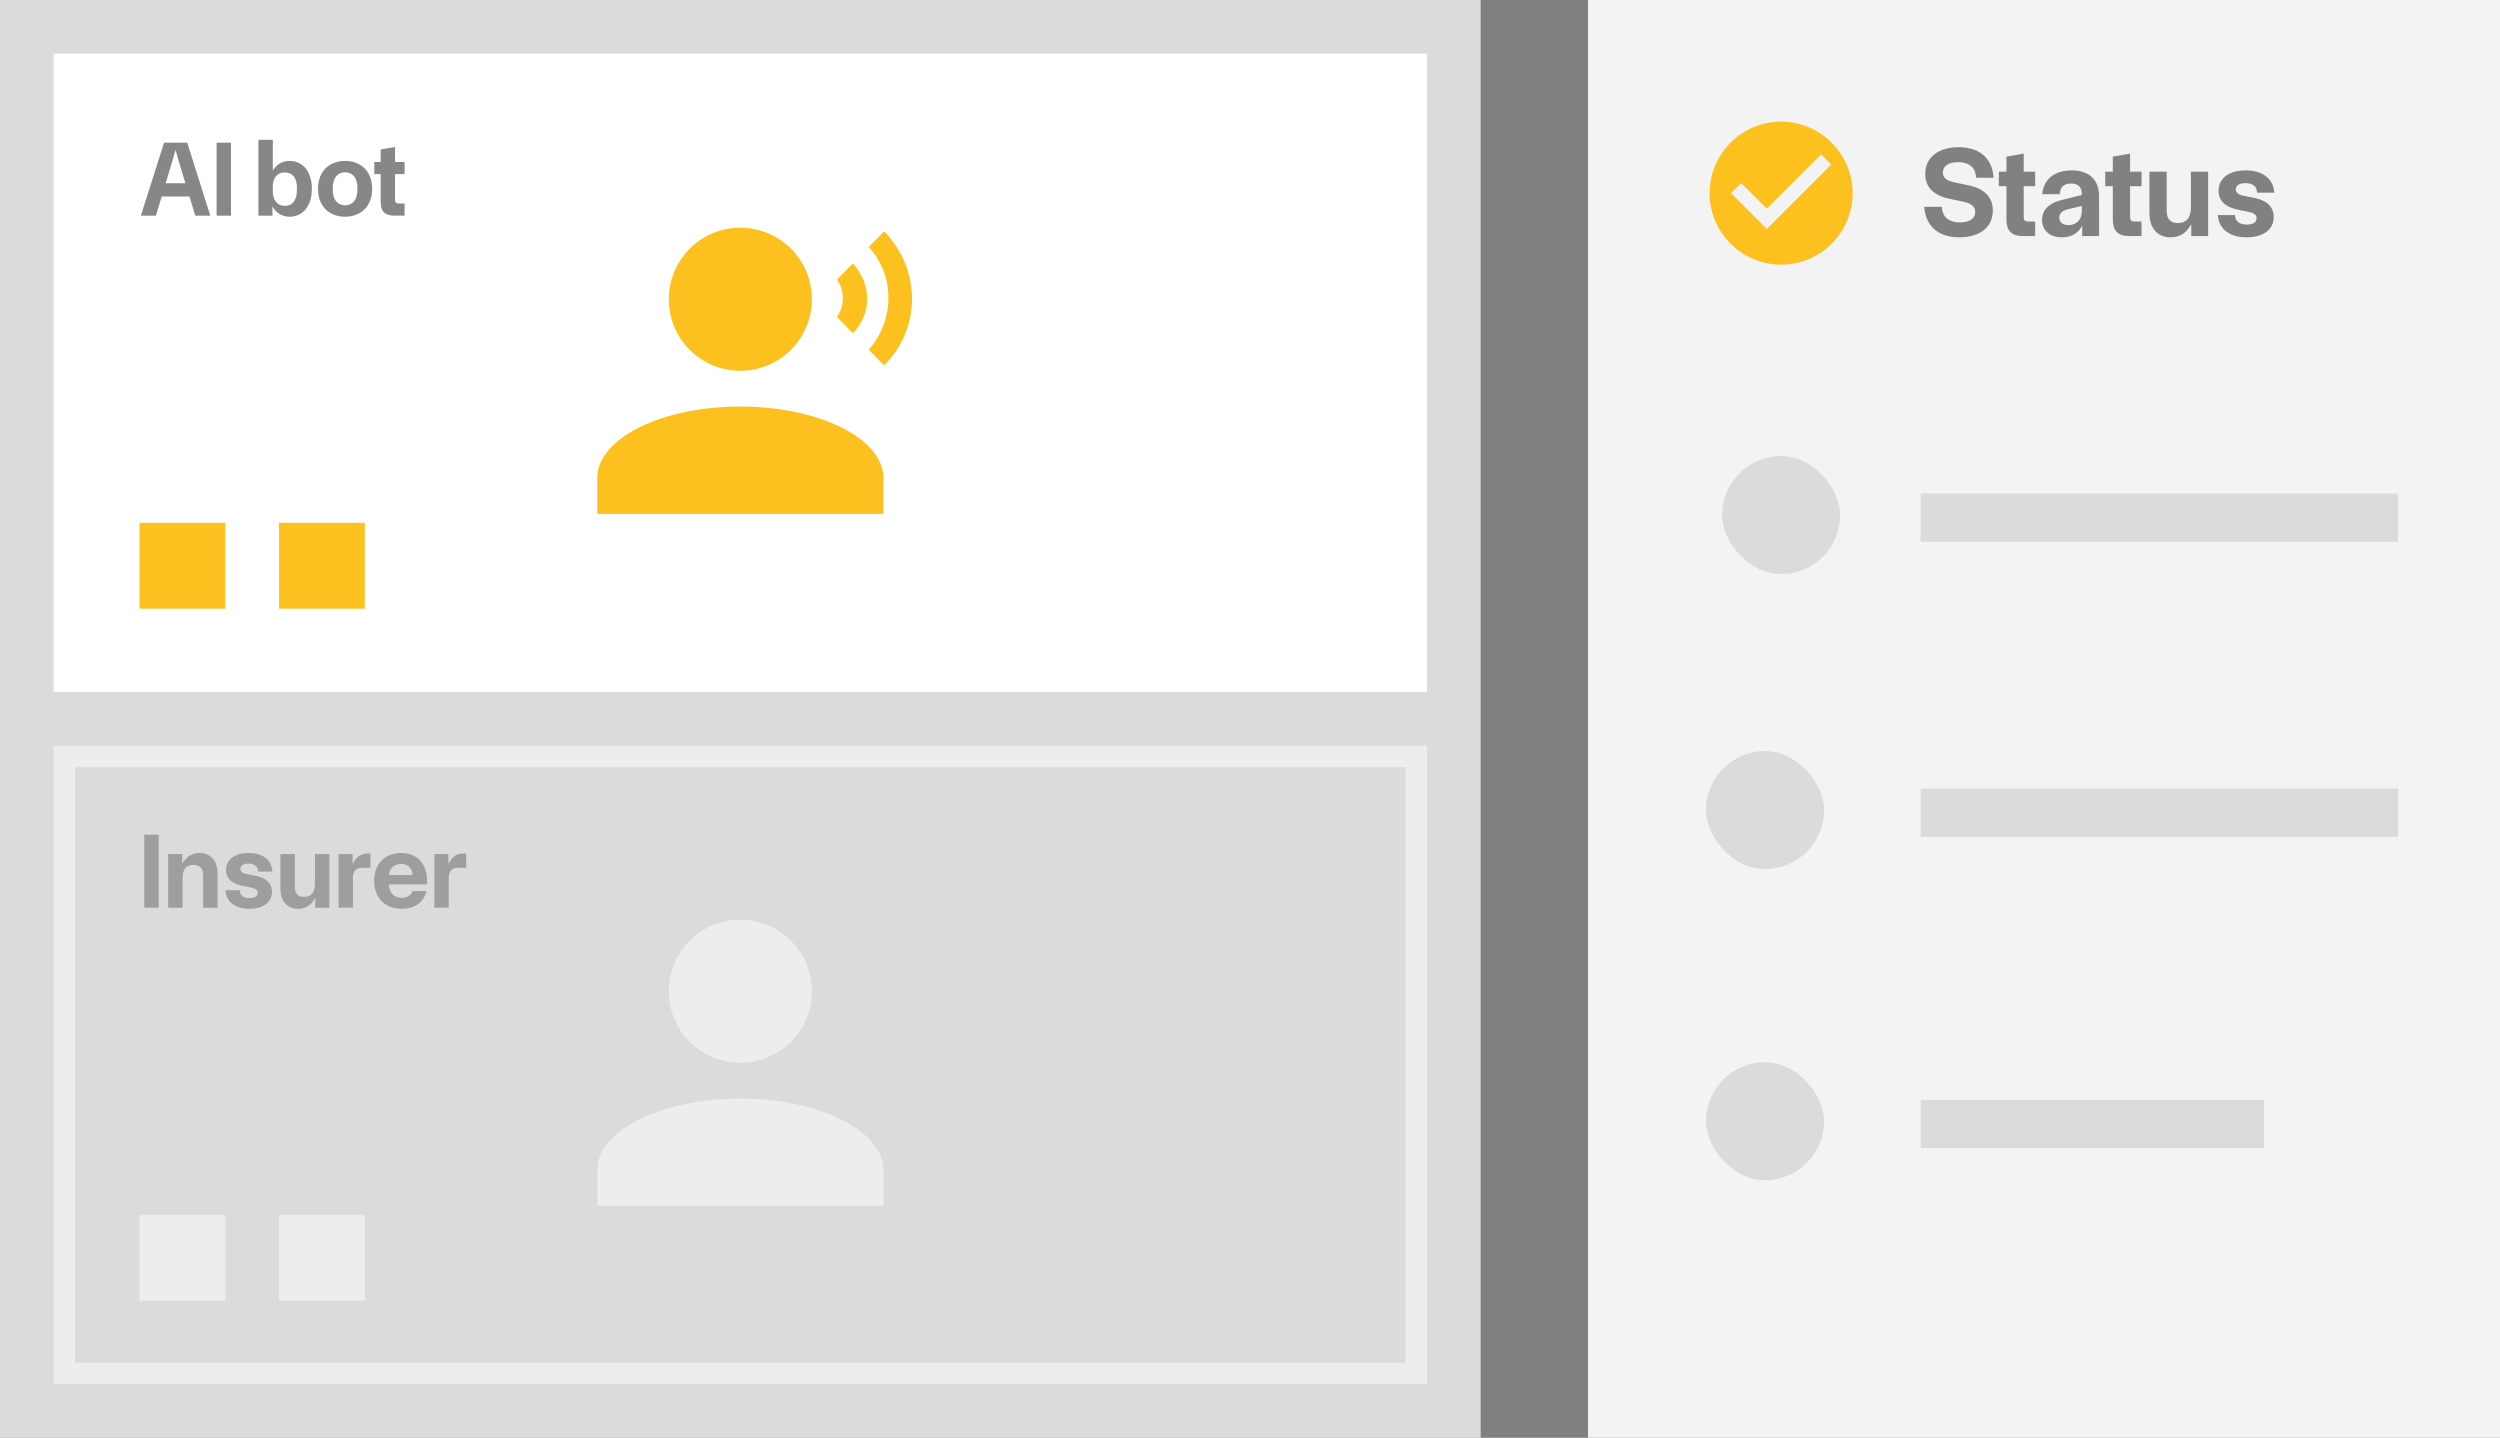 <svg xmlns="http://www.w3.org/2000/svg" width="466" height="268" fill="none"><rect width="100%" height="100%" fill="#808080" stroke="none"/><path fill="#F3F3F3" d="M296 0h170v268H296V0Z"/><path fill="#DBDBDB" d="M358 92h89v9h-89zm0 55h89v9h-89zm0 58h64v9h-64z"/><path fill="#FCC11F" d="M331.999 22.668c-7.333 0-13.333 6-13.333 13.333 0 7.334 6 13.334 13.333 13.334 7.334 0 13.334-6 13.334-13.334 0-7.333-6-13.333-13.334-13.333Zm-2.666 20-6.667-6.667 1.88-1.88 4.787 4.774 10.12-10.12 1.88 1.893-12 12Z"/><rect width="22" height="22" x="321" y="85" fill="#DBDBDB" rx="11"/><rect width="22" height="22" x="318" y="140" fill="#DBDBDB" rx="11"/><rect width="22" height="22" x="318" y="198" fill="#DBDBDB" rx="11"/><path fill="#DBDBDB" d="M0 0h276v268H0z"/><path fill="#fff" stroke="#fff" stroke-width="8" d="M14 14h248v111H14z"/><path fill="#FCC11F" d="M52 97.453h16v16H52zm-26 0h16v16H26zm112.001-55.008a13.334 13.334 0 1 1-.001 26.67 13.334 13.334 0 0 1 .001-26.67Zm0 33.334c14.733 0 26.666 5.966 26.666 13.333v6.667h-53.333v-6.667c0-7.367 11.933-13.333 26.667-13.333Zm20.966-13.684c3.568-3.607 3.568-9.053 0-12.982L156 52.131a5.976 5.976 0 0 1 0 6.947l2.967 3.017Z"/><path fill="#FCC11F" d="M164.814 68.113c6.888-6.946 6.941-17.768 0-25l-2.879 2.911c4.892 5.393 4.892 13.5 0 19.179l2.879 2.91Z"/><path fill="#101010" d="m34.9 26.595 4.3 13.6h-2.8l-1.08-3.56h-5.18l-1.08 3.56h-2.8l4.32-13.6h4.32Zm-4.02 7.56h3.68l-1.14-3.78-.68-2.38h-.04l-.68 2.38-1.14 3.78Zm9.497 6.04v-13.6h2.68v13.6h-2.68Zm13.612.2c-1.42 0-2.56-.72-3.2-1.92v1.72h-2.62v-14.14h2.68v5.76c.66-1.14 1.76-1.82 3.14-1.82 2.24 0 4.14 1.72 4.14 5.2 0 3.48-1.9 5.2-4.14 5.2Zm-3.14-4.8c0 1.72.84 2.78 2.24 2.78 1.4 0 2.26-1.04 2.26-2.98v-.44c0-1.82-.86-2.82-2.26-2.82s-2.24 1-2.24 2.62v.84Zm13.466 4.8c-2.92 0-5.04-1.92-5.04-5.2 0-3.28 2.12-5.2 5.04-5.2 2.94 0 5.06 1.92 5.06 5.2 0 3.28-2.12 5.2-5.06 5.2Zm-2.28-4.96c0 1.84.94 2.84 2.28 2.84 1.36 0 2.3-1 2.3-2.84v-.48c0-1.84-.94-2.84-2.3-2.84-1.34 0-2.28 1-2.28 2.84v.48Zm11.52 4.76c-1.92 0-2.6-.88-2.6-2.62v-5.12h-1.18v-2.26h1.18v-2.34l2.68-.46v2.8h1.78v2.26h-1.78v4.68c0 .66.16.8.82.8h.96v2.26h-1.86Z" opacity=".5"/><path stroke="#fff" stroke-opacity=".5" stroke-width="4" d="M12 141h252v115H12z"/><path fill="#fff" d="M138.001 171.445a13.333 13.333 0 1 1-.001 26.666 13.333 13.333 0 0 1 .001-26.666Zm0 33.334c14.733 0 26.666 5.966 26.666 13.333v6.667h-53.333v-6.667c0-7.367 11.933-13.333 26.667-13.333ZM52 226.453h16v16H52zm-26 0h16v16H26z" opacity=".5"/><path fill="#101010" d="M26.9 169.195v-13.6h2.68v13.6H26.9Zm4.452 0v-10h2.62v1.86c.6-1.14 1.58-2.06 3.2-2.06 1.88 0 3.38 1.22 3.38 3.8v6.4h-2.68v-6.1c0-1.22-.66-1.88-1.82-1.88-1.2 0-2.02.72-2.02 2.38v5.6h-2.68Zm13.84-4.08c-1.64-.34-3.06-1.12-3.06-2.96 0-1.96 1.64-3.16 4.22-3.16 3.08 0 4.36 1.74 4.42 3.46h-2.66c-.02-.9-.6-1.48-1.8-1.48-.94 0-1.5.36-1.5.96 0 .54.44.84 1.08.98l1.76.34c1.64.34 3.04 1.14 3.04 2.98 0 1.98-1.64 3.16-4.22 3.16-3.1 0-4.38-1.74-4.46-3.46h2.66c.02.9.66 1.48 1.84 1.48.96 0 1.52-.36 1.52-.98 0-.52-.42-.82-1.08-.96l-1.76-.36Zm10.377 4.28c-1.86 0-3.3-1.22-3.3-3.74v-6.46h2.68v6.14c0 1.2.6 1.84 1.74 1.84 1.2 0 2.02-.72 2.02-2.38v-5.6h2.68v10h-2.62v-1.86c-.6 1.14-1.58 2.06-3.2 2.06Zm7.541-.2v-10h2.62v1.92c.66-1.5 1.64-2.02 2.84-2.02h.48v2.66h-1.4c-1.24 0-1.86.48-1.86 1.98v5.46h-2.68Zm11.794.2c-3 0-5.16-1.92-5.16-5.2 0-3.28 2.12-5.2 5.04-5.2 2.84 0 4.82 1.86 4.82 5.2v.66h-7.1v.08c0 1.4.92 2.42 2.4 2.42 1.1 0 1.78-.56 2-1.26h2.56c-.36 1.96-2.06 3.3-4.56 3.3Zm-2.4-6.28h4.38c0-1.22-.8-2.08-2.12-2.08-1.26 0-2.16.78-2.26 2.08Zm8.458 6.08v-10h2.62v1.92c.66-1.5 1.64-2.02 2.84-2.02h.48v2.66h-1.4c-1.24 0-1.86.48-1.86 1.98v5.46h-2.68Z" opacity=".3"/><path fill="#101010" d="M363.544 37.088c-2.808-.552-4.68-1.944-4.68-4.656 0-3.168 2.52-4.992 6.216-4.992 4.56 0 6.336 2.712 6.528 5.688h-3.264c-.048-1.56-.96-2.904-3.384-2.904-1.752 0-2.808.72-2.808 1.944 0 1.008.744 1.536 2.256 1.848l2.4.504c2.832.552 4.656 2.016 4.656 4.728 0 3.168-2.52 4.992-6.24 4.992-4.536 0-6.336-2.712-6.552-5.688h3.288c.048 1.56.984 2.904 3.384 2.904 1.776 0 2.832-.72 2.832-1.92 0-1.032-.72-1.632-2.232-1.944l-2.4-.504ZM377.121 44c-2.304 0-3.12-1.056-3.12-3.144v-6.144h-1.416V32h1.416v-2.808l3.216-.552V32h2.136v2.712h-2.136v5.616c0 .792.192.96.984.96h1.152V44h-2.232Zm7.235.24c-2.448 0-3.72-1.44-3.72-3.264 0-2.064 1.608-3.168 3.48-3.648l3.936-.984v-.168c0-1.392-.768-1.968-1.992-1.968-1.32 0-2.088.648-2.112 1.992h-3.264c.24-2.952 2.472-4.44 5.472-4.44 3.288 0 5.112 1.776 5.112 4.8V44h-3.144v-1.968c-.72 1.416-1.944 2.208-3.768 2.208Zm-.504-3.672c0 .912.696 1.392 1.728 1.392 1.536 0 2.472-1.032 2.472-2.64v-.936l-2.592.624c-1.104.264-1.608.816-1.608 1.56ZM396.949 44c-2.304 0-3.12-1.056-3.12-3.144v-6.144h-1.416V32h1.416v-2.808l3.216-.552V32h2.136v2.712h-2.136v5.616c0 .792.192.96.984.96h1.152V44h-2.232Zm7.667.24c-2.232 0-3.96-1.464-3.96-4.488V32h3.216v7.368c0 1.44.72 2.208 2.088 2.208 1.44 0 2.424-.864 2.424-2.856V32h3.216v12h-3.144v-2.232c-.72 1.368-1.896 2.472-3.84 2.472Zm12.601-5.136c-1.968-.408-3.672-1.344-3.672-3.552 0-2.352 1.968-3.792 5.064-3.792 3.696 0 5.232 2.088 5.304 4.152h-3.192c-.024-1.08-.72-1.776-2.16-1.776-1.128 0-1.8.432-1.8 1.152 0 .648.528 1.008 1.296 1.176l2.112.408c1.968.408 3.648 1.368 3.648 3.576 0 2.376-1.968 3.792-5.064 3.792-3.72 0-5.256-2.088-5.352-4.152h3.192c.024 1.08.792 1.776 2.208 1.776 1.152 0 1.824-.432 1.824-1.176 0-.624-.504-.984-1.296-1.152l-2.112-.432Z" opacity=".5"/></svg>